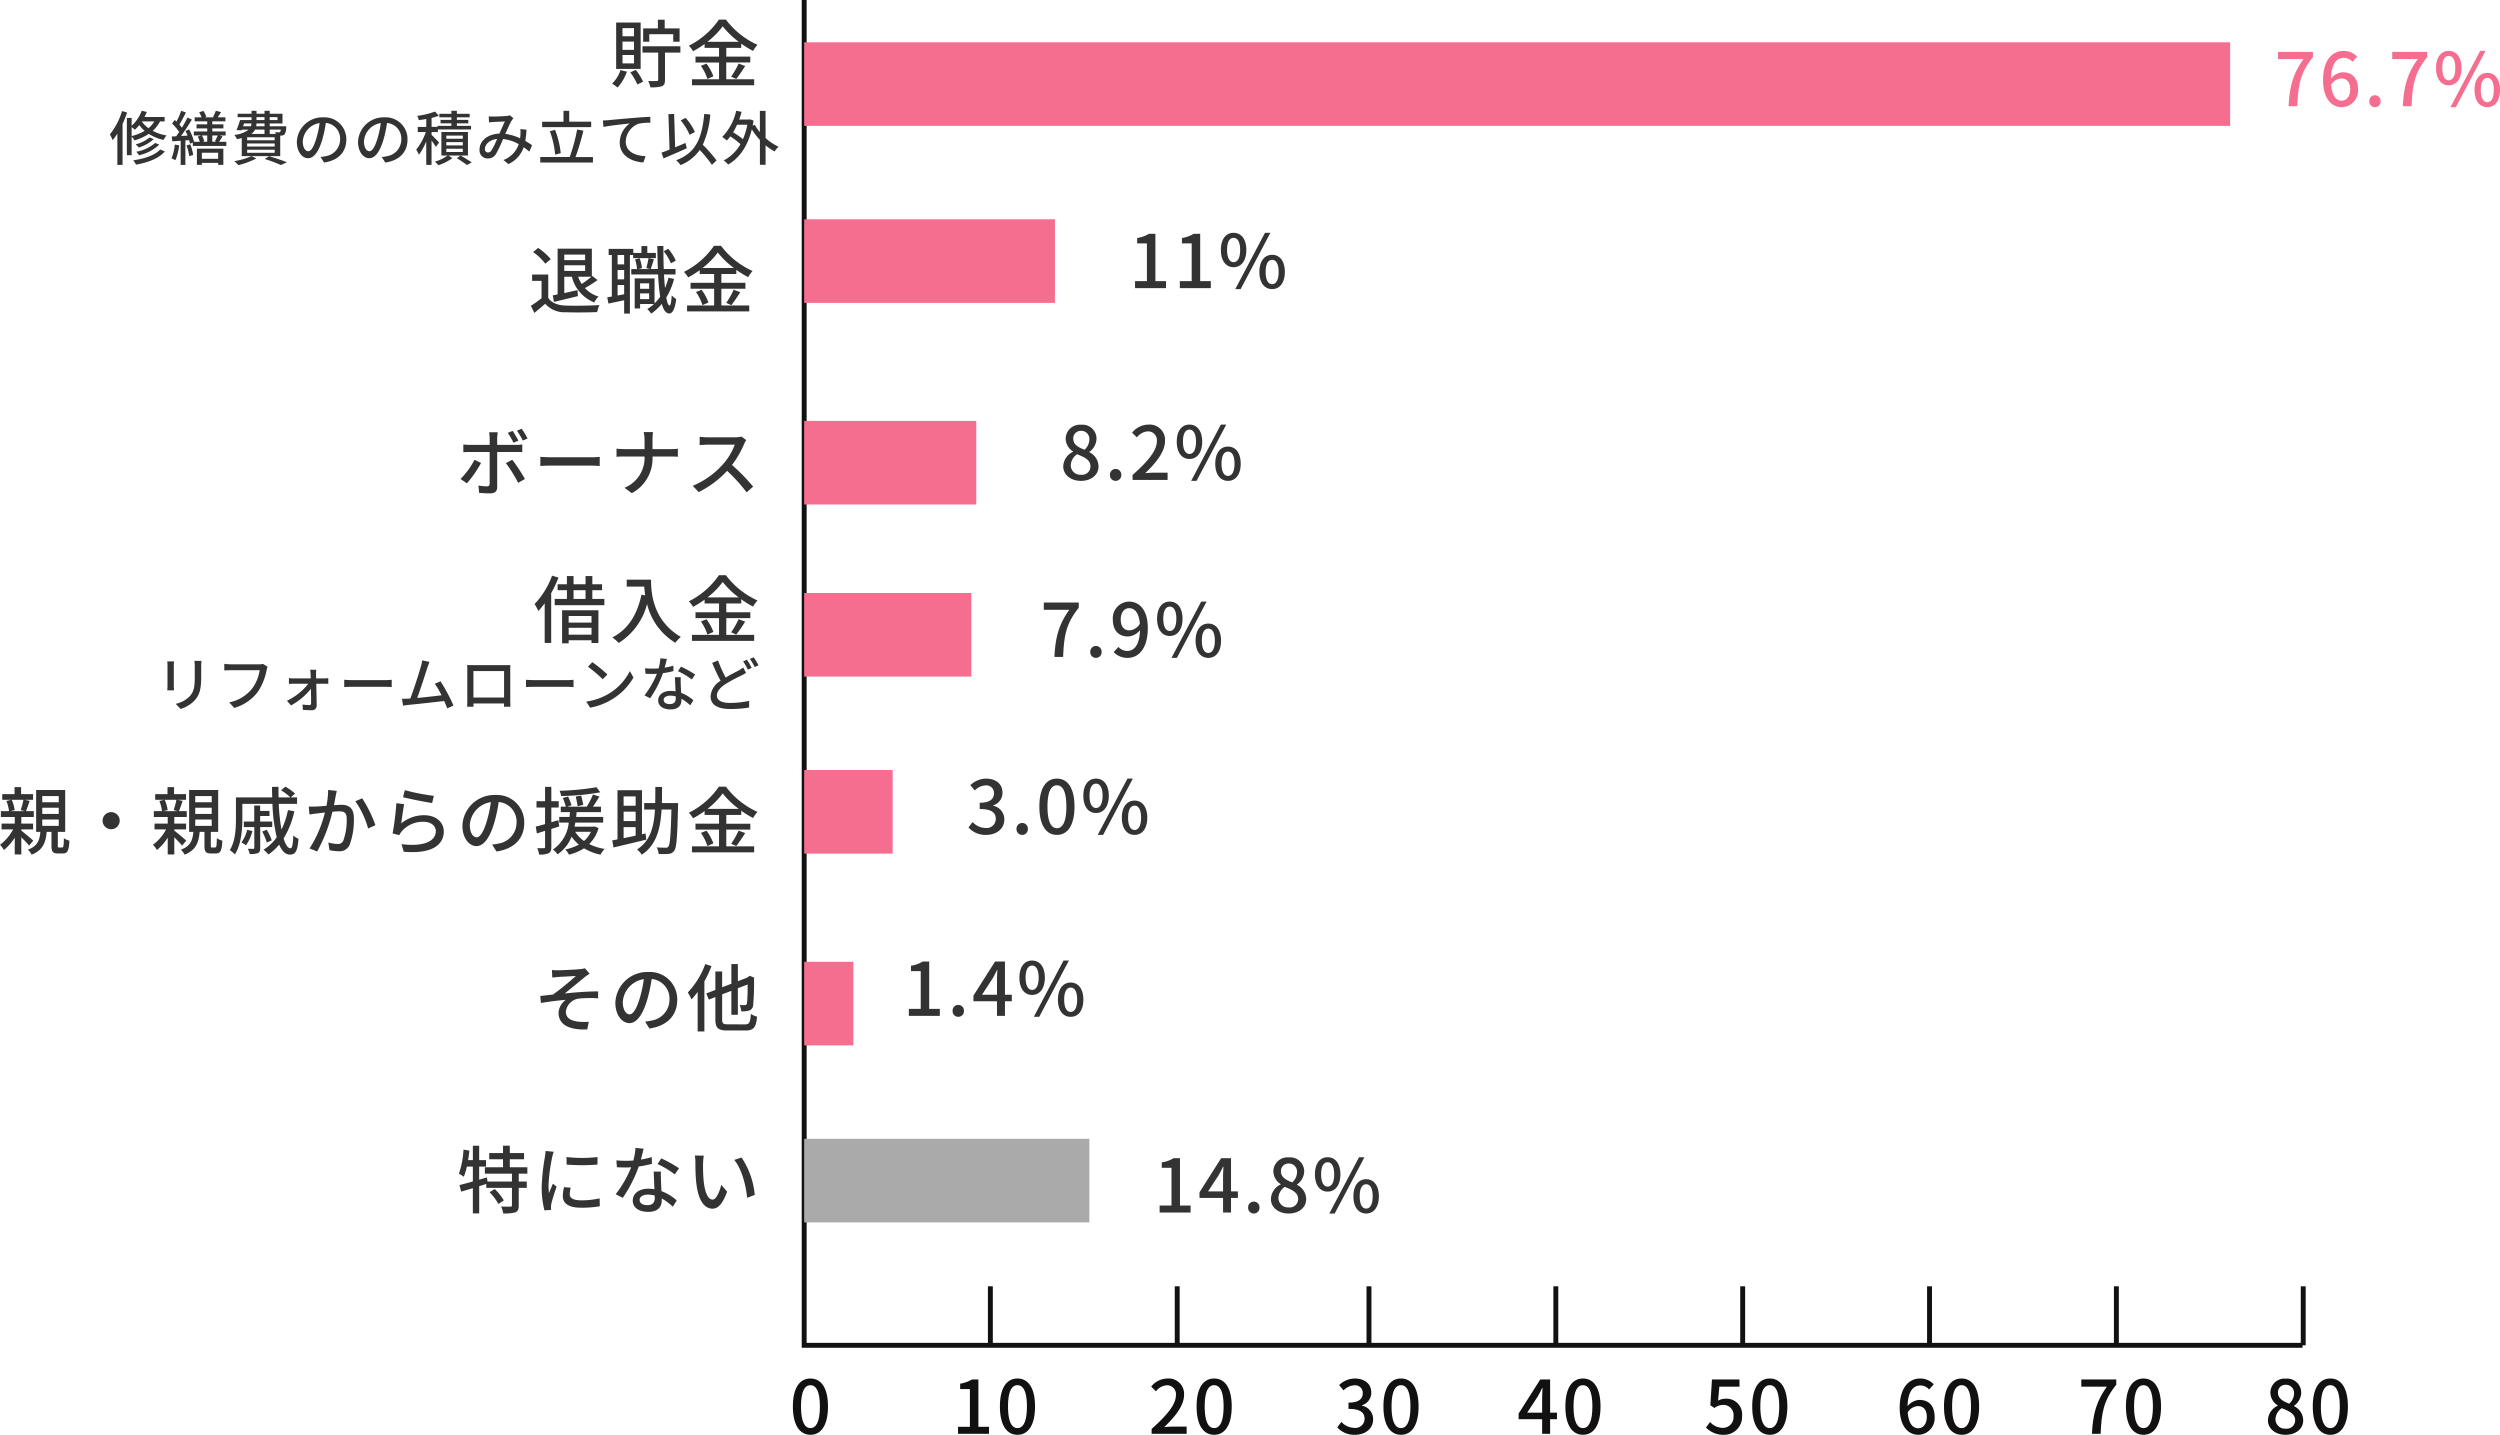 <svg xmlns="http://www.w3.org/2000/svg" width="508.43" height="291.795" viewBox="0 0 508.43 291.795">
  <g id="グループ_1983" data-name="グループ 1983" transform="translate(-603.455 -4193.4)">
    <path id="パス_1016" data-name="パス 1016" d="M67.5,7.355h4.875v1.53h1.29V6.17h-3.03V4.415h-1.38V6.17h-3V8.885H67.5Zm-3.105.42h-2.34V6.125h2.34Zm0,2.76h-2.34V8.855h2.34Zm0,2.76h-2.34v-1.71h2.34Zm1.35-8.31h-4.98V14.42h4.98Zm-4.1,9.66a6.584,6.584,0,0,1-1.71,2.76,8.7,8.7,0,0,1,1.11.8,9.333,9.333,0,0,0,1.905-3.225Zm1.995.465a12.763,12.763,0,0,1,1.44,2.475L66.24,17a11.551,11.551,0,0,0-1.485-2.385Zm10.185-5.3H66.12V11.1h3.195V16.61c0,.195-.06.255-.285.27s-.99.015-1.755-.015a4.85,4.85,0,0,1,.435,1.29,7.322,7.322,0,0,0,2.34-.21c.495-.225.645-.585.645-1.305V11.1H73.83Zm5.5-.915A16.067,16.067,0,0,0,82.44,5.75,16.779,16.779,0,0,0,85.695,8.9Zm3.825,4.215h4.89v-1.2H83.16V10.13h3.045V9.275a18.938,18.938,0,0,0,2.4,1.485,7.94,7.94,0,0,1,.9-1.245,16.515,16.515,0,0,1-6.42-5.13H81.66a16.1,16.1,0,0,1-6.12,5.31,5.406,5.406,0,0,1,.87,1.125,21.09,21.09,0,0,0,2.34-1.47v.78h2.94v1.785H76.9v1.2H81.69V16.52H76.185v1.215H88.83V16.52H83.16ZM78,13.79a9.77,9.77,0,0,1,1.32,2.67l1.215-.54a9.765,9.765,0,0,0-1.4-2.58Zm7.185,2.67A26.618,26.618,0,0,0,87,13.82l-1.335-.495a16.6,16.6,0,0,1-1.515,2.67Z" transform="translate(668 4193)" fill="#333"/>
    <path id="パス_1017" data-name="パス 1017" d="M2.895,17h1.77c.18-4.32.585-6.765,3.18-9.99V5.945H.735v1.47h5.19C3.8,10.385,3.09,12.965,2.895,17Zm10.7-5.64c1.185,0,1.83.8,1.83,2.2,0,1.44-.765,2.31-1.725,2.31-1.185,0-1.98-1.035-2.16-3.225A2.59,2.59,0,0,1,13.59,11.36Zm.12,5.835a3.378,3.378,0,0,0,3.3-3.63c0-2.325-1.245-3.465-3.1-3.465a3.319,3.319,0,0,0-2.4,1.275C11.58,8.225,12.75,7.16,14.16,7.16a2.372,2.372,0,0,1,1.725.825l.945-1.05A3.707,3.707,0,0,0,14.07,5.75c-2.175,0-4.17,1.7-4.17,5.94C9.9,15.44,11.61,17.195,13.71,17.195Zm6.735,0a1.148,1.148,0,0,0,1.155-1.2,1.157,1.157,0,1,0-2.31,0A1.148,1.148,0,0,0,20.445,17.195ZM26.13,17H27.9c.18-4.32.585-6.765,3.18-9.99V5.945H23.97v1.47h5.19C27.03,10.385,26.325,12.965,26.13,17Zm9.33-4.26c1.545,0,2.6-1.29,2.6-3.51s-1.05-3.48-2.6-3.48-2.58,1.26-2.58,3.48S33.915,12.74,35.46,12.74Zm0-1.02c-.765,0-1.32-.8-1.32-2.49,0-1.71.555-2.46,1.32-2.46.78,0,1.335.75,1.335,2.46C36.8,10.925,36.24,11.72,35.46,11.72Zm.345,5.475h1.1L42.945,5.75h-1.1Zm7.5,0c1.53,0,2.58-1.275,2.58-3.495s-1.05-3.48-2.58-3.48-2.6,1.26-2.6,3.48S41.76,17.195,43.305,17.195Zm0-1c-.78,0-1.32-.8-1.32-2.49,0-1.71.54-2.46,1.32-2.46s1.32.75,1.32,2.46C44.625,15.395,44.07,16.19,43.305,16.19Z" transform="translate(1066 4198)" fill="#f56e90"/>
    <path id="パス_1019" data-name="パス 1019" d="M1.29,17h6.3V15.575H5.43V5.945H4.125a6.492,6.492,0,0,1-2.4.855V7.895h1.98v7.68H1.29ZM10.4,17h6.3V15.575h-2.16V5.945H13.23a6.492,6.492,0,0,1-2.4.855V7.895h1.98v7.68H10.4ZM21.33,12.74c1.545,0,2.595-1.29,2.595-3.51s-1.05-3.48-2.595-3.48-2.58,1.26-2.58,3.48S19.785,12.74,21.33,12.74Zm0-1.02c-.765,0-1.32-.8-1.32-2.49,0-1.71.555-2.46,1.32-2.46s1.335.75,1.335,2.46C22.665,10.925,22.11,11.72,21.33,11.72Zm.345,5.475H22.77L28.815,5.75h-1.1Zm7.5,0c1.53,0,2.58-1.275,2.58-3.495s-1.05-3.48-2.58-3.48S26.58,11.48,26.58,13.7,27.63,17.195,29.175,17.195Zm0-1c-.78,0-1.32-.8-1.32-2.49,0-1.71.54-2.46,1.32-2.46s1.32.75,1.32,2.46C30.5,15.395,29.94,16.19,29.175,16.19Z" transform="translate(833 4235)" fill="#333"/>
    <path id="パス_1030" data-name="パス 1030" d="M1.29,17h6.3V15.575H5.43V5.945H4.125a6.492,6.492,0,0,1-2.4.855V7.895h1.98v7.68H1.29Zm9.855-4.305,2.175-3.33c.315-.57.615-1.14.885-1.71h.06c-.03.615-.075,1.545-.075,2.145v2.9ZM14.19,17h1.62V14.03h1.4V12.695h-1.4V5.945H13.8l-4.4,6.93V14.03H14.19Zm6.255.195a1.148,1.148,0,0,0,1.155-1.2,1.157,1.157,0,1,0-2.31,0A1.148,1.148,0,0,0,20.445,17.195Zm7.08,0c2.13,0,3.57-1.26,3.57-2.895a3.227,3.227,0,0,0-1.86-2.925V11.3A3.43,3.43,0,0,0,30.69,8.7,2.851,2.851,0,0,0,27.57,5.78a2.883,2.883,0,0,0-3.15,2.85,3.121,3.121,0,0,0,1.485,2.58v.075a3.381,3.381,0,0,0-1.98,2.97C23.925,15.965,25.455,17.195,27.525,17.195Zm.72-6.33c-1.23-.48-2.28-1.035-2.28-2.235a1.512,1.512,0,0,1,1.575-1.6A1.638,1.638,0,0,1,29.235,8.81,2.8,2.8,0,0,1,28.245,10.865Zm-.69,5.085a1.933,1.933,0,0,1-2.1-1.86,2.817,2.817,0,0,1,1.29-2.31c1.5.615,2.715,1.125,2.715,2.475A1.7,1.7,0,0,1,27.555,15.95Zm7.9-3.21c1.545,0,2.6-1.29,2.6-3.51s-1.05-3.48-2.6-3.48-2.58,1.26-2.58,3.48S33.915,12.74,35.46,12.74Zm0-1.02c-.765,0-1.32-.8-1.32-2.49,0-1.71.555-2.46,1.32-2.46.78,0,1.335.75,1.335,2.46C36.8,10.925,36.24,11.72,35.46,11.72Zm.345,5.475h1.1L42.945,5.75h-1.1Zm7.5,0c1.53,0,2.58-1.275,2.58-3.495s-1.05-3.48-2.58-3.48-2.6,1.26-2.6,3.48S41.76,17.195,43.305,17.195Zm0-1c-.78,0-1.32-.8-1.32-2.49,0-1.71.54-2.46,1.32-2.46s1.32.75,1.32,2.46C44.625,15.395,44.07,16.19,43.305,16.19Z" transform="translate(838 4423)" fill="#333"/>
    <path id="パス_1020" data-name="パス 1020" d="M4.29,17.195c2.13,0,3.57-1.26,3.57-2.895A3.227,3.227,0,0,0,6,11.375V11.3A3.43,3.43,0,0,0,7.455,8.7,2.851,2.851,0,0,0,4.335,5.78a2.883,2.883,0,0,0-3.15,2.85A3.121,3.121,0,0,0,2.67,11.21v.075a3.381,3.381,0,0,0-1.98,2.97C.69,15.965,2.22,17.195,4.29,17.195Zm.72-6.33C3.78,10.385,2.73,9.83,2.73,8.63A1.512,1.512,0,0,1,4.3,7.025,1.638,1.638,0,0,1,6,8.81,2.8,2.8,0,0,1,5.01,10.865ZM4.32,15.95a1.933,1.933,0,0,1-2.1-1.86,2.817,2.817,0,0,1,1.29-2.31c1.5.615,2.715,1.125,2.715,2.475A1.7,1.7,0,0,1,4.32,15.95Zm7.02,1.245a1.148,1.148,0,0,0,1.155-1.2,1.157,1.157,0,1,0-2.31,0A1.148,1.148,0,0,0,11.34,17.195ZM14.79,17h7.125V15.53h-2.76c-.54,0-1.23.045-1.8.105,2.34-2.235,4.035-4.44,4.035-6.57A3.122,3.122,0,0,0,18.06,5.75,4.286,4.286,0,0,0,14.7,7.4l.975.96A2.994,2.994,0,0,1,17.85,7.13a1.793,1.793,0,0,1,1.875,2.025c0,1.815-1.68,3.96-4.935,6.84Zm11.565-4.26c1.545,0,2.595-1.29,2.595-3.51S27.9,5.75,26.355,5.75s-2.58,1.26-2.58,3.48S24.81,12.74,26.355,12.74Zm0-1.02c-.765,0-1.32-.8-1.32-2.49,0-1.71.555-2.46,1.32-2.46s1.335.75,1.335,2.46C27.69,10.925,27.135,11.72,26.355,11.72Zm.345,5.475h1.1L33.84,5.75H32.745Zm7.5,0c1.53,0,2.58-1.275,2.58-3.495s-1.05-3.48-2.58-3.48-2.595,1.26-2.595,3.48S32.655,17.195,34.2,17.195Zm0-1c-.78,0-1.32-.8-1.32-2.49,0-1.71.54-2.46,1.32-2.46s1.32.75,1.32,2.46C35.52,15.395,34.965,16.19,34.2,16.19Z" transform="translate(819 4274)" fill="#333"/>
    <path id="パス_1023" data-name="パス 1023" d="M2.895,17h1.77c.18-4.32.585-6.765,3.18-9.99V5.945H.735v1.47h5.19C3.8,10.385,3.09,12.965,2.895,17Zm8.445.195a1.148,1.148,0,0,0,1.155-1.2,1.157,1.157,0,1,0-2.31,0A1.148,1.148,0,0,0,11.34,17.195ZM16.38,9.38c0-1.44.75-2.295,1.695-2.295,1.2,0,2.025.99,2.19,3.165a2.624,2.624,0,0,1-2.1,1.35C17.01,11.6,16.38,10.79,16.38,9.38Zm1.395,7.815c2.13,0,4.11-1.74,4.11-6.09,0-3.66-1.71-5.355-3.825-5.355a3.376,3.376,0,0,0-3.285,3.63c0,2.31,1.245,3.465,3.09,3.465a3.319,3.319,0,0,0,2.43-1.29c-.1,3.15-1.26,4.23-2.595,4.23a2.454,2.454,0,0,1-1.8-.825l-.945,1.065A3.789,3.789,0,0,0,17.775,17.195Zm8.58-4.455c1.545,0,2.595-1.29,2.595-3.51S27.9,5.75,26.355,5.75s-2.58,1.26-2.58,3.48S24.81,12.74,26.355,12.74Zm0-1.02c-.765,0-1.32-.8-1.32-2.49,0-1.71.555-2.46,1.32-2.46s1.335.75,1.335,2.46C27.69,10.925,27.135,11.72,26.355,11.72Zm.345,5.475h1.1L33.84,5.75H32.745Zm7.5,0c1.53,0,2.58-1.275,2.58-3.495s-1.05-3.48-2.58-3.48-2.595,1.26-2.595,3.48S32.655,17.195,34.2,17.195Zm0-1c-.78,0-1.32-.8-1.32-2.49,0-1.71.54-2.46,1.32-2.46s1.32.75,1.32,2.46C35.52,15.395,34.965,16.19,34.2,16.19Z" transform="translate(815 4310)" fill="#333"/>
    <path id="パス_1026" data-name="パス 1026" d="M4.02,17.195c2.025,0,3.69-1.17,3.69-3.165a2.8,2.8,0,0,0-2.28-2.76v-.075A2.668,2.668,0,0,0,7.335,8.6c0-1.815-1.395-2.85-3.375-2.85A4.653,4.653,0,0,0,.8,7.085l.9,1.08A3.215,3.215,0,0,1,3.9,7.13,1.534,1.534,0,0,1,5.6,8.72c0,1.11-.72,1.935-2.9,1.935V11.93c2.49,0,3.27.8,3.27,2.01a1.856,1.856,0,0,1-2.1,1.845A3.568,3.568,0,0,1,1.26,14.57L.42,15.68A4.582,4.582,0,0,0,4.02,17.195Zm7.32,0a1.148,1.148,0,0,0,1.155-1.2,1.157,1.157,0,1,0-2.31,0A1.148,1.148,0,0,0,11.34,17.195Zm7.065,0c2.16,0,3.57-1.92,3.57-5.76,0-3.81-1.41-5.685-3.57-5.685s-3.57,1.86-3.57,5.685C14.835,15.275,16.245,17.195,18.405,17.195Zm0-1.365c-1.125,0-1.92-1.2-1.92-4.4,0-3.165.8-4.32,1.92-4.32s1.92,1.155,1.92,4.32C20.325,14.63,19.53,15.83,18.405,15.83Zm7.95-3.09c1.545,0,2.595-1.29,2.595-3.51S27.9,5.75,26.355,5.75s-2.58,1.26-2.58,3.48S24.81,12.74,26.355,12.74Zm0-1.02c-.765,0-1.32-.8-1.32-2.49,0-1.71.555-2.46,1.32-2.46s1.335.75,1.335,2.46C27.69,10.925,27.135,11.72,26.355,11.72Zm.345,5.475h1.1L33.84,5.75H32.745Zm7.5,0c1.53,0,2.58-1.275,2.58-3.495s-1.05-3.48-2.58-3.48-2.595,1.26-2.595,3.48S32.655,17.195,34.2,17.195Zm0-1c-.78,0-1.32-.8-1.32-2.49,0-1.71.54-2.46,1.32-2.46s1.32.75,1.32,2.46C35.52,15.395,34.965,16.19,34.2,16.19Z" transform="translate(800 4346)" fill="#333"/>
    <path id="パス_1028" data-name="パス 1028" d="M1.29,17h6.3V15.575H5.43V5.945H4.125a6.492,6.492,0,0,1-2.4.855V7.895h1.98v7.68H1.29Zm10.05.195a1.148,1.148,0,0,0,1.155-1.2,1.157,1.157,0,1,0-2.31,0A1.148,1.148,0,0,0,11.34,17.195Zm4.83-4.5,2.175-3.33c.315-.57.615-1.14.885-1.71h.06c-.03.615-.075,1.545-.075,2.145v2.9ZM19.215,17h1.62V14.03H22.23V12.695H20.835V5.945h-2.01l-4.4,6.93V14.03h4.785Zm7.14-4.26c1.545,0,2.595-1.29,2.595-3.51S27.9,5.75,26.355,5.75s-2.58,1.26-2.58,3.48S24.81,12.74,26.355,12.74Zm0-1.02c-.765,0-1.32-.8-1.32-2.49,0-1.71.555-2.46,1.32-2.46s1.335.75,1.335,2.46C27.69,10.925,27.135,11.72,26.355,11.72Zm.345,5.475h1.1L33.84,5.75H32.745Zm7.5,0c1.53,0,2.58-1.275,2.58-3.495s-1.05-3.48-2.58-3.48-2.595,1.26-2.595,3.48S32.655,17.195,34.2,17.195Zm0-1c-.78,0-1.32-.8-1.32-2.49,0-1.71.54-2.46,1.32-2.46s1.32.75,1.32,2.46C35.52,15.395,34.965,16.19,34.2,16.19Z" transform="translate(787 4383)" fill="#333"/>
    <path id="パス_1015" data-name="パス 1015" d="M30.272,3.992A13.945,13.945,0,0,1,27.8,8.732a8.743,8.743,0,0,1,.564,1.176,11.891,11.891,0,0,0,.96-1.332v6.36H30.38V6.62c.348-.768.66-1.56.924-2.34Zm1.956,3.264c.228.168.516.4.66.528a8.5,8.5,0,0,0,.888-.948,6.707,6.707,0,0,0,1.1,1.176,9.356,9.356,0,0,1-2.652,1.056Zm4.608-1.164a5.218,5.218,0,0,1-1.188,1.38A5.554,5.554,0,0,1,34.3,6.1l.012-.012Zm2.1,0v-.9h-4.1a8.641,8.641,0,0,0,.468-1.02L34.28,3.92a7.828,7.828,0,0,1-2.052,3.06v-1.6h-.972v7.584h.972v-3.8a5.161,5.161,0,0,1,.588.792,10.476,10.476,0,0,0,2.892-1.332,9.363,9.363,0,0,0,3,1.236,5.265,5.265,0,0,1,.612-.912,9.3,9.3,0,0,1-2.808-.936A6.707,6.707,0,0,0,38,6.092Zm-1.92,4.38a8.179,8.179,0,0,1-3.84,1.788,4.421,4.421,0,0,1,.552.72,8.736,8.736,0,0,0,4.116-2.172Zm-1.14-1.116a7.294,7.294,0,0,1-2.832,1.4,3.858,3.858,0,0,1,.612.648,8.007,8.007,0,0,0,3.06-1.7ZM38.024,11.8c-1.044,1.176-3.168,1.872-5.484,2.208a3.682,3.682,0,0,1,.576.876c2.484-.444,4.668-1.272,5.868-2.688ZM41,10.8a9.187,9.187,0,0,1-.672,2.808,4.4,4.4,0,0,1,.792.384,10.872,10.872,0,0,0,.768-3.036Zm2.376.192a8.948,8.948,0,0,1,.564,2.172l.8-.252a9.194,9.194,0,0,0-.6-2.16Zm6.444,1.476V13.7H46.508V12.464ZM45.5,14.936h1.008v-.408H49.82v.4h1.056V11.636H45.5Zm2.1-5.988v1.284h-.984L47,10.1a6.236,6.236,0,0,0-.48-1.152Zm2.136,0c-.144.36-.4.852-.564,1.176l.3.108h-.84V8.948Zm.276,1.284c.2-.3.456-.708.7-1.092l-.6-.192h1.236V8.132H48.632V7.508h2.256V6.692H48.632V6.08H51.3V5.264H49.724c.216-.3.456-.684.7-1.056L49.352,3.92A9.211,9.211,0,0,1,48.776,5.2l.18.06H47.12l.288-.108a4.488,4.488,0,0,0-.6-1.2l-.852.288a4.381,4.381,0,0,1,.48,1.02H45.044V6.08H47.6v.612H45.428v.816H47.6v.624H44.876v.816h1.512l-.72.228a6.048,6.048,0,0,1,.42,1.056H44.912a10.324,10.324,0,0,0-.984-2.5l-.756.3a9.816,9.816,0,0,1,.42.948l-1.32.072c.744-.984,1.56-2.268,2.208-3.336l-.9-.408a22.919,22.919,0,0,1-1.128,2.064,7.52,7.52,0,0,0-.516-.636c.408-.66.912-1.632,1.332-2.46l-.96-.348a14.376,14.376,0,0,1-.96,2.2c-.12-.12-.228-.228-.348-.336l-.552.72A11.8,11.8,0,0,1,41.9,8.24c-.2.324-.42.612-.612.876l-.9.048.108.972c.5-.024,1.092-.072,1.7-.108v4.908h.96V9.956l.756-.048a5.712,5.712,0,0,1,.18.72l.576-.24v.684h6.816v-.84Zm5.076-3.72H56.6a1.823,1.823,0,0,1-.12.564H54.9ZM57.62,5.228h1.632v.588H57.62Zm4.272,0v.588H60.308V5.228Zm-2.64,1.848h-1.7a2.9,2.9,0,0,0,.06-.564h1.644Zm3.312.684a.9.9,0,0,1-.144.468.3.3,0,0,1-.252.084c-.132,0-.432-.012-.768-.048a2.667,2.667,0,0,1,.156.372H60.308V7.76ZM61.316,9.932h-5.6V9.32h5.6Zm0,1.272h-5.6V10.58h5.6Zm0,1.272h-5.6v-.624h5.6ZM59.252,7.76v.876H56.576a2.406,2.406,0,0,0,.744-.876ZM54.62,13.148h7.824V8.984c.1,0,.18-.012.24-.012a.931.931,0,0,0,.636-.24A2.512,2.512,0,0,0,63.656,7.4c0-.12.012-.324.012-.324h-3.36V6.512h2.6V4.532h-2.6v-.6H59.252v.6H57.62v-.6H56.612v.6H53.78v.7h2.832v.588h-2.34a16.662,16.662,0,0,1-.72,2.028l1.032.06.06-.144h1.38a5.622,5.622,0,0,1-2.916,1.068,3.552,3.552,0,0,1,.528.864,9.31,9.31,0,0,0,.984-.216Zm1.98.012a14.338,14.338,0,0,1-3.5,1.008,5.825,5.825,0,0,1,.816.816A16.36,16.36,0,0,0,57.6,13.616Zm2.688.576a27.465,27.465,0,0,1,3.288,1.224L63.8,14.4c-.864-.36-2.328-.852-3.624-1.236Zm16.6-3.948a4.442,4.442,0,0,0-4.7-4.524,5.2,5.2,0,0,0-5.364,4.992c0,2,1.092,3.324,2.28,3.324s2.184-1.356,2.9-3.8A23.9,23.9,0,0,0,71.72,6.4a3.191,3.191,0,0,1,2.9,3.348,3.451,3.451,0,0,1-2.9,3.408,7.417,7.417,0,0,1-1.068.168l.708,1.128C74.276,14.036,75.884,12.308,75.884,9.788Zm-8.856.348a4.011,4.011,0,0,1,3.42-3.708,19.1,19.1,0,0,1-.66,3.1c-.552,1.848-1.116,2.628-1.656,2.628C67.616,12.152,67.028,11.516,67.028,10.136Zm21.3-.348a4.442,4.442,0,0,0-4.7-4.524,5.2,5.2,0,0,0-5.364,4.992c0,2,1.092,3.324,2.28,3.324s2.184-1.356,2.9-3.8a23.9,23.9,0,0,0,.72-3.372,3.191,3.191,0,0,1,2.9,3.348,3.451,3.451,0,0,1-2.9,3.408,7.417,7.417,0,0,1-1.068.168l.708,1.128C86.72,14.036,88.328,12.308,88.328,9.788Zm-8.856.348a4.011,4.011,0,0,1,3.42-3.708,19.1,19.1,0,0,1-.66,3.1c-.552,1.848-1.116,2.628-1.656,2.628C80.06,12.152,79.472,11.516,79.472,10.136Zm15.276.264c-.216-.264-1.128-1.212-1.524-1.56V8.252h1.284V7.736h6.744V7h-2.88V6.476h2.316v-.7H98.372V5.264h2.6v-.72h-2.6V3.932H97.256v.612H94.808v.72h2.448V5.78H95.048v.7h2.208V7h-2.82v.2H93.224V5.384A12.062,12.062,0,0,0,94.7,4.94l-.768-.852a16.716,16.716,0,0,1-3.624.876,3.44,3.44,0,0,1,.324.864c.48-.06,1-.132,1.512-.228V7.208H90.416V8.252H92.06A12.3,12.3,0,0,1,90.1,11.84a6.057,6.057,0,0,1,.552,1.032,12.553,12.553,0,0,0,1.488-2.712v4.764h1.08V9.98a13.056,13.056,0,0,1,.876,1.3Zm4.824-.78H96.224V8.972h3.348Zm0,1.344H96.224V10.3h3.348Zm0,1.344H96.224v-.66h3.348Zm1.044-4.056h-5.4v4.776h1.272a8.219,8.219,0,0,1-2.6,1.248,5.711,5.711,0,0,1,.708.72,9.979,9.979,0,0,0,2.856-1.44l-.828-.528h4Zm-2.244,5.316c.732.456,1.572,1.032,2.04,1.392l.972-.54c-.552-.372-1.476-.936-2.268-1.392Zm6.48-8.5.048,1.236c.3-.048.684-.084.936-.1.54-.024,1.824-.084,2.3-.1-.324.66-.732,1.6-1.128,2.472-2.376.084-4.032,1.464-4.032,3.276a1.639,1.639,0,0,0,1.68,1.776,1.862,1.862,0,0,0,1.668-.924,24.3,24.3,0,0,0,1.44-3.036,8.427,8.427,0,0,1,3.18,1.044,5.161,5.161,0,0,1-3.108,3.228l1.008.828a5.765,5.765,0,0,0,3.108-3.432q.63.45,1.152.9l.552-1.3c-.372-.264-.828-.564-1.368-.876a20.188,20.188,0,0,0,.24-2.28l-1.248-.132a7.763,7.763,0,0,1,.012,1.188q-.018.324-.072.684a10.54,10.54,0,0,0-3-.888c.48-1.08.972-2.208,1.3-2.736a2.436,2.436,0,0,1,.36-.444l-.756-.6a2.734,2.734,0,0,1-.7.144c-.528.036-1.98.108-2.628.108A9.108,9.108,0,0,1,104.852,5.072Zm-.78,6.624c0-.9.9-1.86,2.472-2.028a14.109,14.109,0,0,1-1.164,2.34.805.805,0,0,1-.672.408A.643.643,0,0,1,104.072,11.7Zm21.612-5.544H121.22V3.932h-1.164v2.22h-4.344v1.1h9.972Zm-6.192,6.4A18.538,18.538,0,0,0,118.34,7.8l-1.056.288a18.394,18.394,0,0,1,1.068,4.764Zm3,.792A48.608,48.608,0,0,0,124.1,7.976l-1.272-.24a35.427,35.427,0,0,1-1.512,5.6h-5.988v1.116h10.716V13.34ZM128.06,5.9l.132,1.32c1.332-.288,4.128-.576,5.34-.708a4.832,4.832,0,0,0-2.04,3.9c0,2.652,2.46,3.912,4.812,4.02l.444-1.272c-1.992-.084-4.032-.816-4.032-3a3.979,3.979,0,0,1,2.664-3.612,10.7,10.7,0,0,1,2.328-.18V5.156c-.828.036-2.028.108-3.312.216-2.208.18-4.344.384-5.22.468C128.948,5.864,128.528,5.888,128.06,5.9Zm18.72,2.34A11.475,11.475,0,0,0,144.9,5.384l-1.02.492a11.915,11.915,0,0,1,1.824,2.94Zm-1.92,2.232c-.7.3-1.4.6-2.1.888l-.2-6.792-1.164.048.228,7.212c-.612.24-1.176.456-1.632.624l.408,1.164c1.332-.564,3.1-1.32,4.728-2.064Zm6.324,3.552a29.926,29.926,0,0,0-2.8-3.192,18.239,18.239,0,0,0,1.524-6.144l-1.224-.12c-.492,5.052-1.74,7.944-5.724,9.42a5.627,5.627,0,0,1,.9.984,8.558,8.558,0,0,0,3.9-3.084,26.587,26.587,0,0,1,2.484,3.036Zm6.252-7.26a13.221,13.221,0,0,1-.888,2.94,16.776,16.776,0,0,0-2-1.4,12.307,12.307,0,0,0,.8-1.536Zm3.708-2.82h-1.152V8.276a9.578,9.578,0,0,1-1.032-1.5l-.432.168c.06-.324.12-.672.18-1.02l-.744-.252-.2.036h-1.98a15.764,15.764,0,0,0,.492-1.56l-1.1-.228a10.9,10.9,0,0,1-2.844,5.328,8.431,8.431,0,0,1,.936.732,9.815,9.815,0,0,0,.708-.828,15.161,15.161,0,0,1,2.064,1.56,8.386,8.386,0,0,1-3.408,3.324,3.933,3.933,0,0,1,.9.828c2.2-1.248,3.936-3.576,4.824-7.164a13.507,13.507,0,0,0,1.644,2.16v5.052h1.152v-3.96a10.008,10.008,0,0,0,1.848,1.248,4.124,4.124,0,0,1,.792-.96,10.467,10.467,0,0,1-2.64-1.764Z" transform="translate(598 4212)" fill="#333"/>
    <path id="パス_1024" data-name="パス 1024" d="M66.42,4.808H64.992a9.278,9.278,0,0,1,.072,1.1V7.976c0,2.1-.156,3.036-1,4a5.6,5.6,0,0,1-2.88,1.56l1,1.044a6.554,6.554,0,0,0,2.868-1.752c.888-1.008,1.32-2.028,1.32-4.776V5.912C66.372,5.48,66.4,5.12,66.42,4.808Zm-5.568.1h-1.38a7.751,7.751,0,0,1,.048.888v4.02c0,.348-.036.768-.048.972h1.38c-.024-.24-.048-.66-.048-.972V5.792C60.8,5.456,60.828,5.156,60.852,4.9ZM79.884,6.02l-.924-.6a3.058,3.058,0,0,1-.768.084h-5.82a10.762,10.762,0,0,1-1.3-.1V6.752c.3-.024.78-.048,1.3-.048h5.892a8.286,8.286,0,0,1-1.5,3.684,7.916,7.916,0,0,1-4.692,2.856L73.1,14.372A9.247,9.247,0,0,0,77.88,11.12a11.9,11.9,0,0,0,1.788-4.4A3.646,3.646,0,0,1,79.884,6.02Zm9.9.588H88.536a8.167,8.167,0,0,1,.084.888c.012.24.024.528.036.876H85.188a6.387,6.387,0,0,1-.972-.072V9.488c.312-.024.672-.036,1-.036h2.94a12.114,12.114,0,0,1-4.344,3.468l.828.948a13.694,13.694,0,0,0,4.056-3.384c.012,1.128.024,2.256.024,2.94,0,.24-.1.372-.312.372a11.409,11.409,0,0,1-1.428-.12l.072,1.092c.5.036,1.26.072,1.788.072a.922.922,0,0,0,1.02-.924c-.012-1.176-.048-2.988-.084-4.464H91.38c.252,0,.6.012.84.024V8.3a5.859,5.859,0,0,1-.876.072h-1.6c0-.348-.012-.648-.012-.876A5.363,5.363,0,0,1,89.784,6.608Zm5.676,2.04v1.488c.408-.036,1.128-.06,1.788-.06h6.528c.528,0,1.08.048,1.344.06V8.648c-.3.024-.768.072-1.344.072H97.248C96.6,8.72,95.856,8.672,95.46,8.648Zm17.352-3.636-1.5-.312a7.574,7.574,0,0,1-.264,1.248c-.336,1.212-1.476,4.8-2.148,6.516-.18.012-.348.012-.492.024-.36.024-.828.024-1.2.024l.216,1.392c.36-.048.756-.108,1.056-.144,1.56-.144,5.4-.564,7.308-.792.252.552.468,1.08.624,1.5l1.272-.576a35.17,35.17,0,0,0-2.64-4.932l-1.164.5a16.155,16.155,0,0,1,1.368,2.34c-1.284.168-3.312.4-4.944.54.6-1.584,1.692-4.98,2.052-6.12C112.536,5.7,112.68,5.336,112.812,5.012Zm7.656.636c.024.312.024.732.024,1.044v5.892c0,.48-.024,1.44-.036,1.548h1.308c-.012-.06-.012-.348-.012-.672h6.216c-.012.336-.012.612-.024.672h1.308c0-.1-.024-1.128-.024-1.548V6.692c0-.336,0-.708.024-1.032-.4.012-.828.012-1.1.012h-6.516C121.332,5.672,120.948,5.672,120.468,5.648Zm1.272,1.224h6.228V12.26H121.74Zm10.692,1.776v1.488c.408-.036,1.128-.06,1.788-.06h6.528c.528,0,1.08.048,1.344.06V8.648c-.3.024-.768.072-1.344.072H134.22C133.572,8.72,132.828,8.672,132.432,8.648ZM145.908,5.06,145.032,6a26.027,26.027,0,0,1,3,2.544l.948-.972A25.181,25.181,0,0,0,145.908,5.06Zm-1.236,8.028.8,1.236a13.231,13.231,0,0,0,4.6-1.788,12.269,12.269,0,0,0,4.212-4.344l-.732-1.308a11.425,11.425,0,0,1-4.164,4.524A12.469,12.469,0,0,1,144.672,13.088Zm16.4-8.676-1.32-.132a9.794,9.794,0,0,1-.348,2.052c-.42.036-.84.048-1.236.048-.48,0-1.056-.024-1.524-.072l.084,1.116c.48.024.984.036,1.44.036.288,0,.576-.012.876-.024a18.022,18.022,0,0,1-2.52,4.38l1.152.588a21.47,21.47,0,0,0,2.6-5.1,16.108,16.108,0,0,0,2.148-.432l-.036-1.1a11.474,11.474,0,0,1-1.764.408C160.812,5.5,160.98,4.832,161.076,4.412Zm-.648,8.316c0-.492.54-.852,1.332-.852a4.178,4.178,0,0,1,1.116.156c.012.156.012.3.012.408,0,.648-.3,1.152-1.212,1.152C160.86,13.592,160.428,13.244,160.428,12.728Zm3.468-4.6H162.72c.024.792.084,1.92.12,2.868a6.88,6.88,0,0,0-1.02-.084c-1.488,0-2.508.792-2.508,1.92,0,1.248,1.128,1.848,2.52,1.848,1.584,0,2.2-.828,2.2-1.848V12.5a9.365,9.365,0,0,1,1.8,1.344l.636-1.02a7.82,7.82,0,0,0-2.484-1.512c-.036-.684-.072-1.38-.084-1.776C163.884,9.056,163.872,8.636,163.9,8.132Zm2.256.456.684-1a21.242,21.242,0,0,0-2.88-1.608l-.612.924A15.259,15.259,0,0,1,166.152,8.588Zm5.328-3.864-1.188.5c.552,1.284,1.164,2.628,1.716,3.636A3.968,3.968,0,0,0,169.968,12c0,1.92,1.7,2.592,4.02,2.592a22.845,22.845,0,0,0,3.816-.3l.012-1.356a18.889,18.889,0,0,1-3.876.42c-1.788,0-2.688-.552-2.688-1.5,0-.876.672-1.62,1.728-2.316a31,31,0,0,1,3.18-1.728c.384-.2.72-.372,1.032-.564l-.6-1.1a6.828,6.828,0,0,1-.972.636c-.612.336-1.6.816-2.58,1.416A27.387,27.387,0,0,1,171.48,4.724Zm5.892-.144-.78.324a14.725,14.725,0,0,1,.96,1.68l.78-.348A16.444,16.444,0,0,0,177.372,4.58Zm1.368-.5-.78.324a11.368,11.368,0,0,1,.984,1.656l.78-.348A15.931,15.931,0,0,0,178.74,4.076Z" transform="translate(578 4323)" fill="#333"/>
    <path id="パス_1018" data-name="パス 1018" d="M42.455,6.185V7.3H38.21V6.185Zm1.26,4.5a20.672,20.672,0,0,1-1.95,1.47,7.088,7.088,0,0,1-.735-1.47ZM38.21,9.5V8.345h4.245V9.5Zm-2.1,6.3c1.38-.33,3.18-.75,4.89-1.185L40.9,13.4c-.915.21-1.83.42-2.685.6V10.685h1.545A7.522,7.522,0,0,0,44.3,15.9a5.31,5.31,0,0,1,.885-1.185,6.207,6.207,0,0,1-2.775-1.725,24.4,24.4,0,0,0,2.565-1.635l-1.08-.84-.075.06v-5.6H36.86v9.3c-.36.075-.69.135-.99.195Zm-.645-8.7A12.139,12.139,0,0,0,32.9,4.82l-1.035.84a10.853,10.853,0,0,1,2.49,2.37Zm-.51,3.135H31.67v1.29h1.92V15.05a22.612,22.612,0,0,1-2.175,1.545l.72,1.44c.78-.645,1.5-1.245,2.205-1.86A5.137,5.137,0,0,0,38.48,17.9c1.71.075,4.725.045,6.42-.03a6.354,6.354,0,0,1,.465-1.425c-1.875.12-5.2.165-6.87.1-1.65-.06-2.88-.54-3.54-1.575ZM60.89,7.4A9.265,9.265,0,0,0,59.36,5l-.93.495a10.539,10.539,0,0,1,1.47,2.46Zm-10.5.765H49.055V6.26H50.39Zm-1.335,6.33v-2.13H50.39V14.24ZM50.39,11.21H49.055v-1.9H50.39Zm6.45-5.37H55.1v-1.4H53.9v1.4H52.25V5.015H47.24V6.26h.645V14.7c-.33.06-.645.12-.93.165l.24,1.275c.945-.2,2.055-.435,3.195-.675v2.715h1.17V6.26h.66V6.9h4.62Zm-3.21,9.39V14.075h1.845V15.23Zm1.845-3.21v1.11H53.63V12.02Zm3.945-1.14a15.026,15.026,0,0,1-.72,2.1c-.09-.825-.15-1.755-.21-2.76h2.355V9.11h-2.4c-.06-1.455-.075-3.045-.075-4.68H57.14c.015,1.665.06,3.24.1,4.68H55.79c.21-.525.42-1.29.66-1.98l-1.1-.225c-.09.585-.3,1.455-.45,2.01l.75.2H53.27l.735-.18a7.352,7.352,0,0,0-.465-1.995l-.93.21a8.193,8.193,0,0,1,.4,1.965h-1.17v1.11h5.46a37.815,37.815,0,0,0,.42,4.515A10.1,10.1,0,0,1,56.57,16.1V11.015H52.535v6.12h1.1V16.22h2.82a8.38,8.38,0,0,1-1.365,1.035,6.284,6.284,0,0,1,.81.93A10.719,10.719,0,0,0,58.04,16.2c.345,1.245.84,1.935,1.53,1.95.51.015,1.11-.555,1.41-2.925a4.5,4.5,0,0,1-.915-.765c-.075,1.32-.225,2.07-.435,2.07-.27,0-.495-.6-.675-1.62a14.121,14.121,0,0,0,1.59-3.78ZM66.335,8.9A16.067,16.067,0,0,0,69.44,5.75,16.779,16.779,0,0,0,72.695,8.9Zm3.825,4.215h4.89v-1.2H70.16V10.13h3.045V9.275a18.938,18.938,0,0,0,2.4,1.485,7.94,7.94,0,0,1,.9-1.245,16.515,16.515,0,0,1-6.42-5.13H68.66a16.1,16.1,0,0,1-6.12,5.31,5.406,5.406,0,0,1,.87,1.125,21.089,21.089,0,0,0,2.34-1.47v.78h2.94v1.785H63.9v1.2H68.69V16.52H63.185v1.215H75.83V16.52H70.16ZM65,13.79a9.77,9.77,0,0,1,1.32,2.67l1.215-.54a9.765,9.765,0,0,0-1.4-2.58Zm7.185,2.67A26.618,26.618,0,0,0,74,13.82l-1.335-.495a16.6,16.6,0,0,1-1.515,2.67Z" transform="translate(680 4239)" fill="#333"/>
    <path id="パス_1021" data-name="パス 1021" d="M66.285,11.555,64.95,10.91a15.571,15.571,0,0,1-2.835,3.9l1.29.885A22.412,22.412,0,0,0,66.285,11.555Zm6.345-.66-1.29.7a25.974,25.974,0,0,1,2.49,4l1.38-.78A32.231,32.231,0,0,0,72.63,10.9Zm.075-5.865-.975.4a15.809,15.809,0,0,1,1.155,2.01l.99-.435A20.175,20.175,0,0,0,72.705,5.03Zm1.845-.435L73.59,5a13.982,13.982,0,0,1,1.185,1.995l.975-.42A17.424,17.424,0,0,0,74.55,4.595Zm-4.86.72H67.92a6.391,6.391,0,0,1,.12,1.17V7.88H64.02a12.454,12.454,0,0,1-1.335-.09V9.365c.405-.03.885-.045,1.35-.045H68.04v6.435c-.015.4-.18.555-.57.555a10.24,10.24,0,0,1-1.71-.165l.135,1.485a22.471,22.471,0,0,0,2.265.105c.99,0,1.41-.465,1.41-1.275V9.32h3.78c.375,0,.885,0,1.32.03V7.79a9.98,9.98,0,0,1-1.335.09H69.57V6.5A8.057,8.057,0,0,1,69.69,5.315Zm8.655,4.995v1.86c.51-.045,1.41-.075,2.235-.075h8.16c.66,0,1.35.06,1.68.075V10.31c-.375.03-.96.09-1.68.09H80.58C79.77,10.4,78.84,10.34,78.345,10.31ZM99.54,6.89V8.735H95.355a13.253,13.253,0,0,1-1.515-.09V10.3a14.677,14.677,0,0,1,1.545-.06H99.54a6.58,6.58,0,0,1-4.065,6.36l1.47,1.1a7.994,7.994,0,0,0,4.215-7.455h3.7c.525,0,1.185.015,1.455.045V8.66a11.016,11.016,0,0,1-1.44.075h-3.72V6.89a13.782,13.782,0,0,1,.1-1.62h-1.89A7.793,7.793,0,0,1,99.54,6.89Zm20.685.015-.975-.72a4.55,4.55,0,0,1-1.305.15H112.38a16.049,16.049,0,0,1-1.635-.105V7.925c.24-.015,1.05-.09,1.635-.09h5.505A12.341,12.341,0,0,1,115.5,11.8a16.855,16.855,0,0,1-6.165,4.4l1.215,1.275a19.691,19.691,0,0,0,5.775-4.32,33.663,33.663,0,0,1,3.975,4.38l1.32-1.17a39.87,39.87,0,0,0-4.29-4.4,20.531,20.531,0,0,0,2.46-4.275A5.178,5.178,0,0,1,120.225,6.9Z" transform="translate(635 4276)" fill="#333"/>
    <path id="パス_1022" data-name="パス 1022" d="M80.73,4.475a16.672,16.672,0,0,1-3.555,5.775,10.854,10.854,0,0,1,.765,1.41,17.409,17.409,0,0,0,1.29-1.56v8.055h1.32V8.03a24.212,24.212,0,0,0,1.485-3.165Zm8.025,8.205v1.335h-4.65V12.68Zm-4.65,3.8v-1.4h4.65v1.4ZM82.77,18.23h1.335v-.615h4.65v.555h1.4V11.51H82.77ZM85.1,7.43H87.54V9.2H85.1ZM88.92,9.2V7.43H90.9V6.23H88.92V4.55H87.54V6.23H85.1V4.55h-1.35V6.23h-1.89v1.2h1.89V9.2H81.27v1.275h10.1V9.2Zm6.99-3.915v1.41h3.57a16.574,16.574,0,0,0,.195,1.785l-.765-.135c-.87,4.065-2.685,7.02-5.91,8.685a10.669,10.669,0,0,1,1.29,1.125,13.229,13.229,0,0,0,5.76-7.905,12.727,12.727,0,0,0,5.745,7.875,7.048,7.048,0,0,1,1.125-1.185c-5.715-3.375-6.06-8.94-6.06-11.655ZM112.335,8.9a16.067,16.067,0,0,0,3.105-3.15,16.779,16.779,0,0,0,3.255,3.15Zm3.825,4.215h4.89v-1.2h-4.89V10.13h3.045V9.275a18.938,18.938,0,0,0,2.4,1.485,7.94,7.94,0,0,1,.9-1.245,16.515,16.515,0,0,1-6.42-5.13H114.66a16.1,16.1,0,0,1-6.12,5.31,5.406,5.406,0,0,1,.87,1.125,21.09,21.09,0,0,0,2.34-1.47v.78h2.94v1.785H109.9v1.2h4.785V16.52h-5.505v1.215H121.83V16.52h-5.67ZM111,13.79a9.77,9.77,0,0,1,1.32,2.67l1.215-.54a9.765,9.765,0,0,0-1.4-2.58Zm7.185,2.67A26.618,26.618,0,0,0,120,13.82l-1.335-.495a16.6,16.6,0,0,1-1.515,2.67Z" transform="translate(635 4306)" fill="#333"/>
    <path id="パス_1025" data-name="パス 1025" d="M45.225,7.055a17.917,17.917,0,0,1-.555,2.1l.87.21h-3l.9-.21a7.588,7.588,0,0,0-.6-2.1Zm1.995,8.3c-.36-.33-1.8-1.545-2.43-2.04v-.24h2.4V11.9h-2.4V10.55h2.535V9.365h-1.59c.24-.555.495-1.335.75-2.085L45.45,7.055h1.725V5.9h-2.43V4.475H43.41V5.9h-2.5V7.055H42.78l-1.02.24a8.075,8.075,0,0,1,.525,2.07h-1.65V10.55h2.82V11.9H40.77v1.17h2.355a9.229,9.229,0,0,1-2.67,3.135,4.8,4.8,0,0,1,.795,1.065,10.194,10.194,0,0,0,2.205-2.52v3.42H44.79V14.675c.6.6,1.26,1.29,1.59,1.7Zm1.83-4.29H52.4v1.29H49.05Zm0-2.4H52.4V9.935H49.05Zm0-2.37H52.4V7.565H49.05Zm3.42,10.47c-.225,0-.255-.06-.255-.405V13.58h1.5V5.06h-5.91v8.52h.855c-.135,1.74-.615,2.94-2.535,3.615a3.57,3.57,0,0,1,.765,1.02c2.265-.9,2.865-2.415,3.06-4.635h.975v2.79c0,1.2.24,1.6,1.335,1.6h.99c.9,0,1.23-.525,1.32-2.6a3.5,3.5,0,0,1-1.125-.51c-.03,1.68-.09,1.89-.36,1.89Zm10.59-7.2A1.74,1.74,0,1,0,64.8,11.3,1.741,1.741,0,0,0,63.06,9.56ZM76.335,7.055a17.917,17.917,0,0,1-.555,2.1l.87.21h-3l.9-.21a7.588,7.588,0,0,0-.6-2.1Zm2,8.3c-.36-.33-1.8-1.545-2.43-2.04v-.24h2.4V11.9H75.9V10.55h2.535V9.365h-1.59c.24-.555.495-1.335.75-2.085L76.56,7.055h1.725V5.9h-2.43V4.475H74.52V5.9h-2.5V7.055H73.89l-1.02.24a8.075,8.075,0,0,1,.525,2.07h-1.65V10.55h2.82V11.9H71.88v1.17h2.355a9.229,9.229,0,0,1-2.67,3.135,4.8,4.8,0,0,1,.8,1.065,10.194,10.194,0,0,0,2.2-2.52v3.42H75.9V14.675c.6.6,1.26,1.29,1.59,1.7Zm1.83-4.29h3.345v1.29H80.16Zm0-2.4h3.345V9.935H80.16Zm0-2.37h3.345V7.565H80.16Zm3.42,10.47c-.225,0-.255-.06-.255-.405V13.58h1.5V5.06h-5.91v8.52h.855c-.135,1.74-.615,2.94-2.535,3.615A3.57,3.57,0,0,1,78,18.215c2.265-.9,2.865-2.415,3.06-4.635h.975v2.79c0,1.2.24,1.6,1.335,1.6h.99c.9,0,1.23-.525,1.32-2.6a3.5,3.5,0,0,1-1.125-.51c-.03,1.68-.09,1.89-.36,1.89Zm7.125-3.6a6.748,6.748,0,0,1-1.155,2.55,6.574,6.574,0,0,1,.93.6,9.117,9.117,0,0,0,1.305-2.91ZM95.82,12.6V11.48H93.36V10.355h1.9V9.32h-1.9v-1.1h-1.2V11.48H90.045V12.6h2.13v4.23c0,.135-.045.18-.195.2-.15,0-.6,0-1.125-.015a5.087,5.087,0,0,1,.39,1.065,4.455,4.455,0,0,0,1.665-.18c.375-.195.465-.495.465-1.05V12.6Zm-.105,2.715a9.539,9.539,0,0,0-1.02-2.16l-.915.36a10.775,10.775,0,0,1,.93,2.235Zm3.3-6.165A16.043,16.043,0,0,1,97.7,13.1a39.012,39.012,0,0,1-.555-5.22h3.72V6.575H99.585l.87-.78a9.618,9.618,0,0,0-1.965-1.41l-.87.735a12.144,12.144,0,0,1,1.9,1.455H97.11c-.015-.7-.03-1.41-.015-2.145h-1.32c0,.72.015,1.44.045,2.145H88.44V10.9c0,1.95-.1,4.575-1.26,6.4a6.382,6.382,0,0,1,1.05.855c1.29-2,1.515-5.1,1.515-7.26V7.88h6.12a34.176,34.176,0,0,0,.87,6.81,9.347,9.347,0,0,1-2.685,2.52,6.231,6.231,0,0,1,1.005.975,11.5,11.5,0,0,0,2.175-2.01c.54,1.275,1.245,2.025,2.19,2.025,1.11,0,1.56-.7,1.74-3.2a4.091,4.091,0,0,1-1.05-.69c-.075,1.83-.24,2.61-.57,2.61-.54,0-1.02-.735-1.41-1.995a17.79,17.79,0,0,0,2.19-5.535Zm9.93-3.915-1.755-.18a16.766,16.766,0,0,1-.345,3.225c-.855.075-1.665.135-2.145.15-.51.015-.945.03-1.455,0l.15,1.62c.42-.075,1.11-.165,1.485-.21.345-.045.96-.12,1.65-.195a23.8,23.8,0,0,1-3.12,7.305l1.545.615a31.321,31.321,0,0,0,3.1-8.07c.57-.06,1.065-.09,1.38-.09.945,0,1.53.225,1.53,1.515a12.192,12.192,0,0,1-.675,4.4,1.175,1.175,0,0,1-1.23.72,7.812,7.812,0,0,1-1.83-.3l.24,1.56a8.435,8.435,0,0,0,1.785.21,2.207,2.207,0,0,0,2.31-1.305,14.524,14.524,0,0,0,.855-5.445c0-2.1-1.095-2.685-2.55-2.685-.345,0-.885.03-1.5.09.135-.7.27-1.425.36-1.89C108.8,5.945,108.87,5.555,108.945,5.24Zm5.175,1.515-1.4.6a17.9,17.9,0,0,1,2.6,5.55l1.485-.69A25.98,25.98,0,0,0,114.12,6.755Zm8.67-1.65-.375,1.425c1.155.3,4.455.99,5.925,1.185l.345-1.455A43.959,43.959,0,0,1,122.79,5.1Zm-.135,2.85-1.59-.21a56.259,56.259,0,0,1-.765,6.165l1.38.33a3.052,3.052,0,0,1,.51-.8,5.63,5.63,0,0,1,4.425-1.905c1.44,0,2.475.8,2.475,1.905,0,1.98-2.34,3.225-6.975,2.64l.45,1.545c5.865.5,8.145-1.455,8.145-4.155,0-1.785-1.53-3.27-3.975-3.27a7.221,7.221,0,0,0-4.68,1.665C122.19,10.955,122.445,8.9,122.655,7.955Zm24.42,3.78A5.552,5.552,0,0,0,141.2,6.08a6.5,6.5,0,0,0-6.705,6.24c0,2.505,1.365,4.155,2.85,4.155s2.73-1.7,3.63-4.755a29.868,29.868,0,0,0,.9-4.215,3.988,3.988,0,0,1,3.63,4.185,4.314,4.314,0,0,1-3.63,4.26,9.27,9.27,0,0,1-1.335.21l.885,1.41C145.065,17.045,147.075,14.885,147.075,11.735Zm-11.07.435a5.014,5.014,0,0,1,4.275-4.635,23.882,23.882,0,0,1-.825,3.87c-.69,2.31-1.395,3.285-2.07,3.285C136.74,14.69,136.005,13.895,136.005,12.17ZM161.76,4.5a52.6,52.6,0,0,1-7.5.72,4.556,4.556,0,0,1,.315,1.065,48.908,48.908,0,0,0,7.965-.75ZM159.075,8.09c-.075-.465-.255-1.275-.42-1.89l-1.11.195c.15.63.315,1.47.375,1.965ZM154.2,12.47l-.195-1.275c-.465.15-.96.285-1.425.42V8.63h1.5V7.34h-1.5V4.43h-1.275V7.34h-1.74V8.63h1.74v3.375c-.7.195-1.365.375-1.89.51l.225,1.38,1.665-.525v3.27c0,.21-.075.255-.27.255-.165.015-.72.015-1.32,0a4.453,4.453,0,0,1,.375,1.29,4.212,4.212,0,0,0,1.95-.27c.4-.21.54-.585.54-1.275V12.98Zm6.42,1.1a5.286,5.286,0,0,1-1.395,1.86,6.375,6.375,0,0,1-1.785-1.86Zm.81-1.08-.24.03h-3.885c.045-.285.1-.54.15-.825h5.67V10.535H157.62c.045-.33.075-.645.105-.975h4.95V8.45H161.04c.435-.615.9-1.365,1.32-2.055l-1.32-.4a14.143,14.143,0,0,1-1.26,2.46h-3.945l.855-.3a12.586,12.586,0,0,0-.705-1.755l-1.065.285a13.946,13.946,0,0,1,.615,1.77H154.5V9.56h1.875c-.03.315-.06.63-.09.975h-2.1V11.69h1.935a7.455,7.455,0,0,1-3.21,5.475,3.568,3.568,0,0,1,.915.99,7.536,7.536,0,0,0,2.865-3.6,8.947,8.947,0,0,0,1.485,1.62,10.511,10.511,0,0,1-2.76.99,4.834,4.834,0,0,1,.765,1.05,10.563,10.563,0,0,0,3.06-1.29,10.635,10.635,0,0,0,3.33,1.29,5.588,5.588,0,0,1,.855-1.17,10.526,10.526,0,0,1-3.135-.99,7.335,7.335,0,0,0,1.9-3.255Zm5.85.12h2.445v1.74c-.855.18-1.68.345-2.445.51Zm2.445-6.24v1.89H167.28V6.365Zm0,5.01H167.28V9.47h2.445Zm2.025,2.52-.735.165V5.1h-4.98V15.11c-.375.075-.735.135-1.065.2l.255,1.44c1.8-.42,4.305-1.02,6.66-1.59Zm3.315-6.18c.03-1.05.03-2.16.03-3.285H173.73c0,1.125,0,2.235-.03,3.285h-2.235v1.32h2.19c-.21,3.51-.93,6.39-3.645,8.115a4.683,4.683,0,0,1,.975,1.065c2.985-1.98,3.78-5.265,4.02-9.18H177c-.12,5.145-.285,7.095-.615,7.53a.554.554,0,0,1-.555.225c-.315,0-1.05,0-1.83-.06a3.431,3.431,0,0,1,.405,1.335,14.845,14.845,0,0,0,2.04-.015,1.472,1.472,0,0,0,1.14-.66c.48-.645.615-2.8.765-9.015,0-.18.015-.66.015-.66Zm9.27,1.185a16.067,16.067,0,0,0,3.1-3.15A16.779,16.779,0,0,0,190.7,8.9Zm3.825,4.215h4.89v-1.2h-4.89V10.13h3.045V9.275a18.939,18.939,0,0,0,2.4,1.485,7.941,7.941,0,0,1,.9-1.245,16.514,16.514,0,0,1-6.42-5.13H186.66a16.1,16.1,0,0,1-6.12,5.31,5.406,5.406,0,0,1,.87,1.125,21.09,21.09,0,0,0,2.34-1.47v.78h2.94v1.785H181.9v1.2h4.785V16.52h-5.505v1.215H193.83V16.52h-5.67ZM183,13.79a9.77,9.77,0,0,1,1.32,2.67l1.215-.54a9.764,9.764,0,0,0-1.4-2.58Zm7.185,2.67A26.616,26.616,0,0,0,192,13.82l-1.335-.495a16.6,16.6,0,0,1-1.515,2.67Z" transform="translate(563 4349)" fill="#333"/>
    <path id="パス_1027" data-name="パス 1027" d="M35.7,5.675l.075,1.53c.39-.03.855-.09,1.245-.12.63-.045,2.91-.15,3.555-.2a56.889,56.889,0,0,1-4.635,3.765c-.765.09-1.8.225-2.61.3l.135,1.425c1.68-.285,3.54-.51,5.04-.63a3.484,3.484,0,0,0-1.455,2.625c0,2.4,2.1,3.54,5.835,3.39L43.2,16.2a11.02,11.02,0,0,1-2.205-.03c-1.365-.18-2.46-.66-2.46-2.04a3.046,3.046,0,0,1,2.73-2.655,24.188,24.188,0,0,1,3.84-.045l-.015-1.41c-2.01,0-4.62.195-6.78.42,1.125-.885,3-2.46,4.095-3.345a9.358,9.358,0,0,1,.96-.675l-.945-1.1a5.115,5.115,0,0,1-.915.165c-.885.1-3.855.24-4.5.24A11.92,11.92,0,0,1,35.7,5.675Zm25.485,6.06a5.552,5.552,0,0,0-5.88-5.655A6.5,6.5,0,0,0,48.6,12.32c0,2.505,1.365,4.155,2.85,4.155s2.73-1.7,3.63-4.755a29.869,29.869,0,0,0,.9-4.215,3.988,3.988,0,0,1,3.63,4.185,4.314,4.314,0,0,1-3.63,4.26,9.271,9.271,0,0,1-1.335.21l.885,1.41C59.175,17.045,61.185,14.885,61.185,11.735Zm-11.07.435A5.014,5.014,0,0,1,54.39,7.535a23.881,23.881,0,0,1-.825,3.87c-.69,2.31-1.4,3.285-2.07,3.285C50.85,14.69,50.115,13.895,50.115,12.17Zm16.77-7.7A16.672,16.672,0,0,1,63.33,10.25a10.7,10.7,0,0,1,.765,1.395A16.382,16.382,0,0,0,65.34,10.13v8.04h1.365V7.985A24.2,24.2,0,0,0,68.16,4.88Zm4.65,12.255c-1.035,0-1.215-.18-1.215-1.05V10.625l1.875-.72V14.78h1.32V9.38l1.98-.765a36.13,36.13,0,0,1-.12,3.81c-.09.33-.225.39-.45.39-.195,0-.675,0-1.05-.015a3.994,3.994,0,0,1,.33,1.275,5.024,5.024,0,0,0,1.575-.15,1.237,1.237,0,0,0,.855-1.185,50.946,50.946,0,0,0,.165-5.3l.06-.21-.96-.39-.24.195-.21.165-1.935.75V4.46h-1.32V8.465l-1.875.72V5.975H68.94v3.75l-1.86.72.555,1.245,1.305-.525v4.5c0,1.83.555,2.31,2.5,2.31h3.63c1.725,0,2.145-.69,2.355-2.82a3.944,3.944,0,0,1-1.26-.555c-.135,1.725-.3,2.13-1.185,2.13Z" transform="translate(680 4385)" fill="#333"/>
    <path id="パス_1029" data-name="パス 1029" d="M23.025,13.865A10.83,10.83,0,0,1,24.81,16.25l1.11-.72a10.727,10.727,0,0,0-1.845-2.31Zm7.68-3.78V8.795h-3.57V7.16h2.9V5.9h-2.9V4.4h-1.38V5.9H22.95V7.16h2.805V8.795h-3.69v1.29H27.57V11.69H22.6l-.12-.84-1.575.465V8.66h1.4V7.34h-1.4V4.415H19.62V7.34h-.975c.12-.63.2-1.29.27-1.935l-1.2-.21a17.387,17.387,0,0,1-.93,4.89,10.521,10.521,0,0,1,1,.63A13,13,0,0,0,18.4,8.66H19.62v3.015c-1.035.3-1.98.555-2.73.735l.36,1.335,2.37-.7v5.13h1.29V12.635l1.44-.45v.8h5.22v3.54c0,.21-.075.27-.315.27s-1.05.015-1.89-.015a5.544,5.544,0,0,1,.435,1.4,8.08,8.08,0,0,0,2.475-.225c.51-.24.675-.645.675-1.4V12.98h1.635V11.69H28.95V10.085ZM38.67,6.71l.015,1.53a38.229,38.229,0,0,0,6.285,0V6.71A27.642,27.642,0,0,1,38.67,6.71Zm.855,6.24-1.35-.12a7.6,7.6,0,0,0-.255,1.845c0,1.455,1.17,2.34,3.72,2.34a20.58,20.58,0,0,0,3.8-.3L45.4,15.11a16.108,16.108,0,0,1-3.735.4c-1.815,0-2.34-.555-2.34-1.23A5.211,5.211,0,0,1,39.525,12.95ZM36.06,5.63,34.4,5.48a10.9,10.9,0,0,1-.135,1.245,43.287,43.287,0,0,0-.645,5.985,19.061,19.061,0,0,0,.555,4.845l1.365-.09c-.015-.18-.03-.405-.03-.555a2.932,2.932,0,0,1,.075-.69c.15-.75.675-2.355,1.065-3.495l-.75-.6c-.24.555-.54,1.29-.8,1.9a14.8,14.8,0,0,1-.09-1.605,35.973,35.973,0,0,1,.735-5.655A10.758,10.758,0,0,1,36.06,5.63Zm18.285-.615-1.65-.165a12.242,12.242,0,0,1-.435,2.565c-.525.045-1.05.06-1.545.06-.6,0-1.32-.03-1.9-.09l.1,1.4c.6.03,1.23.045,1.8.045.36,0,.72-.015,1.1-.03a22.526,22.526,0,0,1-3.15,5.475l1.44.735A26.838,26.838,0,0,0,53.355,8.63a20.135,20.135,0,0,0,2.685-.54L56,6.71a14.342,14.342,0,0,1-2.205.51C54.015,6.38,54.225,5.54,54.345,5.015Zm-.81,10.4c0-.615.675-1.065,1.665-1.065a5.222,5.222,0,0,1,1.4.195c.015.195.015.375.015.51,0,.81-.375,1.44-1.515,1.44C54.075,16.49,53.535,16.055,53.535,15.41ZM57.87,9.665H56.4c.03.99.1,2.4.15,3.585a8.6,8.6,0,0,0-1.275-.1c-1.86,0-3.135.99-3.135,2.4,0,1.56,1.41,2.31,3.15,2.31,1.98,0,2.745-1.035,2.745-2.31v-.42a11.706,11.706,0,0,1,2.25,1.68l.8-1.275a9.775,9.775,0,0,0-3.105-1.89c-.045-.855-.09-1.725-.1-2.22C57.855,10.82,57.84,10.3,57.87,9.665Zm2.82.57.855-1.245a26.553,26.553,0,0,0-3.6-2.01L57.18,8.135A19.073,19.073,0,0,1,60.69,10.235Zm5.9-3.81-1.83-.03a7.674,7.674,0,0,1,.12,1.41c0,.9.015,2.7.165,4.02.4,3.945,1.8,5.385,3.315,5.385,1.095,0,2.025-.885,2.97-3.45l-1.185-1.4c-.345,1.365-1,3-1.755,3-1.005,0-1.62-1.59-1.845-3.945a33.583,33.583,0,0,1-.105-3.375A12.279,12.279,0,0,1,66.585,6.425Zm7.68.375L72.78,7.3c1.515,1.8,2.37,5.13,2.625,7.71l1.545-.6A16.339,16.339,0,0,0,74.265,6.8Z" transform="translate(680 4422)" fill="#333"/>
    <path id="パス_1031" data-name="パス 1031" d="M4.275,17.195c2.16,0,3.57-1.92,3.57-5.76,0-3.81-1.41-5.685-3.57-5.685S.705,7.61.705,11.435C.705,15.275,2.115,17.195,4.275,17.195Zm0-1.365c-1.125,0-1.92-1.2-1.92-4.4,0-3.165.8-4.32,1.92-4.32S6.2,8.27,6.2,11.435C6.2,14.63,5.4,15.83,4.275,15.83Z" transform="translate(764 4468)" fill="#111"/>
    <path id="パス_1032" data-name="パス 1032" d="M1.29,17h6.3V15.575H5.43V5.945H4.125a6.492,6.492,0,0,1-2.4.855V7.895h1.98v7.68H1.29Zm12.09.195c2.16,0,3.57-1.92,3.57-5.76,0-3.81-1.41-5.685-3.57-5.685S9.81,7.61,9.81,11.435C9.81,15.275,11.22,17.195,13.38,17.195Zm0-1.365c-1.125,0-1.92-1.2-1.92-4.4,0-3.165.8-4.32,1.92-4.32s1.92,1.155,1.92,4.32C15.3,14.63,14.505,15.83,13.38,15.83Z" transform="translate(797 4468)" fill="#111"/>
    <path id="パス_1033" data-name="パス 1033" d="M.66,17H7.785V15.53H5.025c-.54,0-1.23.045-1.8.105,2.34-2.235,4.035-4.44,4.035-6.57A3.122,3.122,0,0,0,3.93,5.75,4.286,4.286,0,0,0,.57,7.4l.975.96A2.994,2.994,0,0,1,3.72,7.13,1.793,1.793,0,0,1,5.6,9.155c0,1.815-1.68,3.96-4.935,6.84Zm12.72.195c2.16,0,3.57-1.92,3.57-5.76,0-3.81-1.41-5.685-3.57-5.685S9.81,7.61,9.81,11.435C9.81,15.275,11.22,17.195,13.38,17.195Zm0-1.365c-1.125,0-1.92-1.2-1.92-4.4,0-3.165.8-4.32,1.92-4.32s1.92,1.155,1.92,4.32C15.3,14.63,14.505,15.83,13.38,15.83Z" transform="translate(837 4468)" fill="#111"/>
    <path id="パス_1034" data-name="パス 1034" d="M4.02,17.195c2.025,0,3.69-1.17,3.69-3.165a2.8,2.8,0,0,0-2.28-2.76v-.075A2.668,2.668,0,0,0,7.335,8.6c0-1.815-1.395-2.85-3.375-2.85A4.653,4.653,0,0,0,.8,7.085l.9,1.08A3.215,3.215,0,0,1,3.9,7.13,1.534,1.534,0,0,1,5.6,8.72c0,1.11-.72,1.935-2.9,1.935V11.93c2.49,0,3.27.8,3.27,2.01a1.856,1.856,0,0,1-2.1,1.845A3.568,3.568,0,0,1,1.26,14.57L.42,15.68A4.582,4.582,0,0,0,4.02,17.195Zm9.36,0c2.16,0,3.57-1.92,3.57-5.76,0-3.81-1.41-5.685-3.57-5.685S9.81,7.61,9.81,11.435C9.81,15.275,11.22,17.195,13.38,17.195Zm0-1.365c-1.125,0-1.92-1.2-1.92-4.4,0-3.165.8-4.32,1.92-4.32s1.92,1.155,1.92,4.32C15.3,14.63,14.505,15.83,13.38,15.83Z" transform="translate(875 4468)" fill="#111"/>
    <path id="パス_1035" data-name="パス 1035" d="M2.04,12.695l2.175-3.33c.315-.57.615-1.14.885-1.71h.06C5.13,8.27,5.085,9.2,5.085,9.8v2.9ZM5.085,17h1.62V14.03H8.1V12.695H6.705V5.945H4.7L.3,12.875V14.03H5.085Zm8.3.195c2.16,0,3.57-1.92,3.57-5.76,0-3.81-1.41-5.685-3.57-5.685S9.81,7.61,9.81,11.435C9.81,15.275,11.22,17.195,13.38,17.195Zm0-1.365c-1.125,0-1.92-1.2-1.92-4.4,0-3.165.8-4.32,1.92-4.32s1.92,1.155,1.92,4.32C15.3,14.63,14.505,15.83,13.38,15.83Z" transform="translate(912 4468)" fill="#111"/>
    <path id="パス_1036" data-name="パス 1036" d="M4.02,17.195A3.642,3.642,0,0,0,7.74,13.37,3.175,3.175,0,0,0,4.38,9.86a3.157,3.157,0,0,0-1.515.39L3.12,7.415h4.1V5.945H1.62l-.33,5.25.84.555a2.9,2.9,0,0,1,1.77-.63A2.048,2.048,0,0,1,6,13.43a2.158,2.158,0,0,1-2.19,2.355A3.533,3.533,0,0,1,1.23,14.6L.405,15.725A4.886,4.886,0,0,0,4.02,17.195Zm9.36,0c2.16,0,3.57-1.92,3.57-5.76,0-3.81-1.41-5.685-3.57-5.685S9.81,7.61,9.81,11.435C9.81,15.275,11.22,17.195,13.38,17.195Zm0-1.365c-1.125,0-1.92-1.2-1.92-4.4,0-3.165.8-4.32,1.92-4.32s1.92,1.155,1.92,4.32C15.3,14.63,14.505,15.83,13.38,15.83Z" transform="translate(950 4468)" fill="#111"/>
    <path id="パス_1037" data-name="パス 1037" d="M4.485,11.36c1.185,0,1.83.8,1.83,2.2,0,1.44-.765,2.31-1.725,2.31-1.185,0-1.98-1.035-2.16-3.225A2.59,2.59,0,0,1,4.485,11.36Zm.12,5.835a3.378,3.378,0,0,0,3.3-3.63C7.905,11.24,6.66,10.1,4.8,10.1a3.319,3.319,0,0,0-2.4,1.275C2.475,8.225,3.645,7.16,5.055,7.16a2.372,2.372,0,0,1,1.725.825l.945-1.05A3.707,3.707,0,0,0,4.965,5.75C2.79,5.75.8,7.445.8,11.69.8,15.44,2.505,17.195,4.605,17.195Zm8.775,0c2.16,0,3.57-1.92,3.57-5.76,0-3.81-1.41-5.685-3.57-5.685S9.81,7.61,9.81,11.435C9.81,15.275,11.22,17.195,13.38,17.195Zm0-1.365c-1.125,0-1.92-1.2-1.92-4.4,0-3.165.8-4.32,1.92-4.32s1.92,1.155,1.92,4.32C15.3,14.63,14.505,15.83,13.38,15.83Z" transform="translate(989 4468)" fill="#111"/>
    <path id="パス_1038" data-name="パス 1038" d="M2.895,17h1.77c.18-4.32.585-6.765,3.18-9.99V5.945H.735v1.47h5.19C3.8,10.385,3.09,12.965,2.895,17Zm10.485.195c2.16,0,3.57-1.92,3.57-5.76,0-3.81-1.41-5.685-3.57-5.685S9.81,7.61,9.81,11.435C9.81,15.275,11.22,17.195,13.38,17.195Zm0-1.365c-1.125,0-1.92-1.2-1.92-4.4,0-3.165.8-4.32,1.92-4.32s1.92,1.155,1.92,4.32C15.3,14.63,14.505,15.83,13.38,15.83Z" transform="translate(1026 4468)" fill="#111"/>
    <path id="パス_1039" data-name="パス 1039" d="M4.29,17.195c2.13,0,3.57-1.26,3.57-2.895A3.227,3.227,0,0,0,6,11.375V11.3A3.43,3.43,0,0,0,7.455,8.7,2.851,2.851,0,0,0,4.335,5.78a2.883,2.883,0,0,0-3.15,2.85A3.121,3.121,0,0,0,2.67,11.21v.075a3.381,3.381,0,0,0-1.98,2.97C.69,15.965,2.22,17.195,4.29,17.195Zm.72-6.33C3.78,10.385,2.73,9.83,2.73,8.63A1.512,1.512,0,0,1,4.3,7.025,1.638,1.638,0,0,1,6,8.81,2.8,2.8,0,0,1,5.01,10.865ZM4.32,15.95a1.933,1.933,0,0,1-2.1-1.86,2.817,2.817,0,0,1,1.29-2.31c1.5.615,2.715,1.125,2.715,2.475A1.7,1.7,0,0,1,4.32,15.95Zm9.06,1.245c2.16,0,3.57-1.92,3.57-5.76,0-3.81-1.41-5.685-3.57-5.685S9.81,7.61,9.81,11.435C9.81,15.275,11.22,17.195,13.38,17.195Zm0-1.365c-1.125,0-1.92-1.2-1.92-4.4,0-3.165.8-4.32,1.92-4.32s1.92,1.155,1.92,4.32C15.3,14.63,14.505,15.83,13.38,15.83Z" transform="translate(1064 4468)" fill="#111"/>
    <path id="パス_813" data-name="パス 813" d="M17711.4,5767h-304.732V5493.4" transform="translate(-16639.666 -1300)" fill="none" stroke="#111" stroke-width="1"/>
    <path id="パス_814" data-name="パス 814" d="M17457.867,5743v12" transform="translate(-16653 -1288)" fill="none" stroke="#111" stroke-width="1"/>
    <path id="パス_815" data-name="パス 815" d="M17457.867,5743v12" transform="translate(-16615 -1288)" fill="none" stroke="#111" stroke-width="1"/>
    <path id="パス_816" data-name="パス 816" d="M17457.867,5743v12" transform="translate(-16576 -1288)" fill="none" stroke="#111" stroke-width="1"/>
    <path id="パス_817" data-name="パス 817" d="M17457.867,5743v12" transform="translate(-16538 -1288)" fill="none" stroke="#111" stroke-width="1"/>
    <path id="パス_818" data-name="パス 818" d="M17457.867,5743v12" transform="translate(-16500 -1288)" fill="none" stroke="#111" stroke-width="1"/>
    <path id="パス_819" data-name="パス 819" d="M17457.867,5743v12" transform="translate(-16462 -1288)" fill="none" stroke="#111" stroke-width="1"/>
    <path id="パス_820" data-name="パス 820" d="M17457.867,5743v12" transform="translate(-16424 -1288)" fill="none" stroke="#111" stroke-width="1"/>
    <path id="パス_821" data-name="パス 821" d="M17457.867,5743v12" transform="translate(-16386 -1288)" fill="none" stroke="#111" stroke-width="1"/>
    <rect id="長方形_3075" data-name="長方形 3075" width="290" height="17" transform="translate(767 4202)" fill="#f56e90"/>
    <rect id="長方形_3076" data-name="長方形 3076" width="51" height="17" transform="translate(767 4238)" fill="#f56e90"/>
    <rect id="長方形_3077" data-name="長方形 3077" width="35" height="17" transform="translate(767 4279)" fill="#f56e90"/>
    <rect id="長方形_3078" data-name="長方形 3078" width="34" height="17" transform="translate(767 4314)" fill="#f56e90"/>
    <rect id="長方形_3079" data-name="長方形 3079" width="18" height="17" transform="translate(767 4350)" fill="#f56e90"/>
    <rect id="長方形_3080" data-name="長方形 3080" width="10" height="17" transform="translate(767 4389)" fill="#f56e90"/>
    <rect id="長方形_3081" data-name="長方形 3081" width="58" height="17" transform="translate(767 4425)" fill="#aaa"/>
  </g>
</svg>
